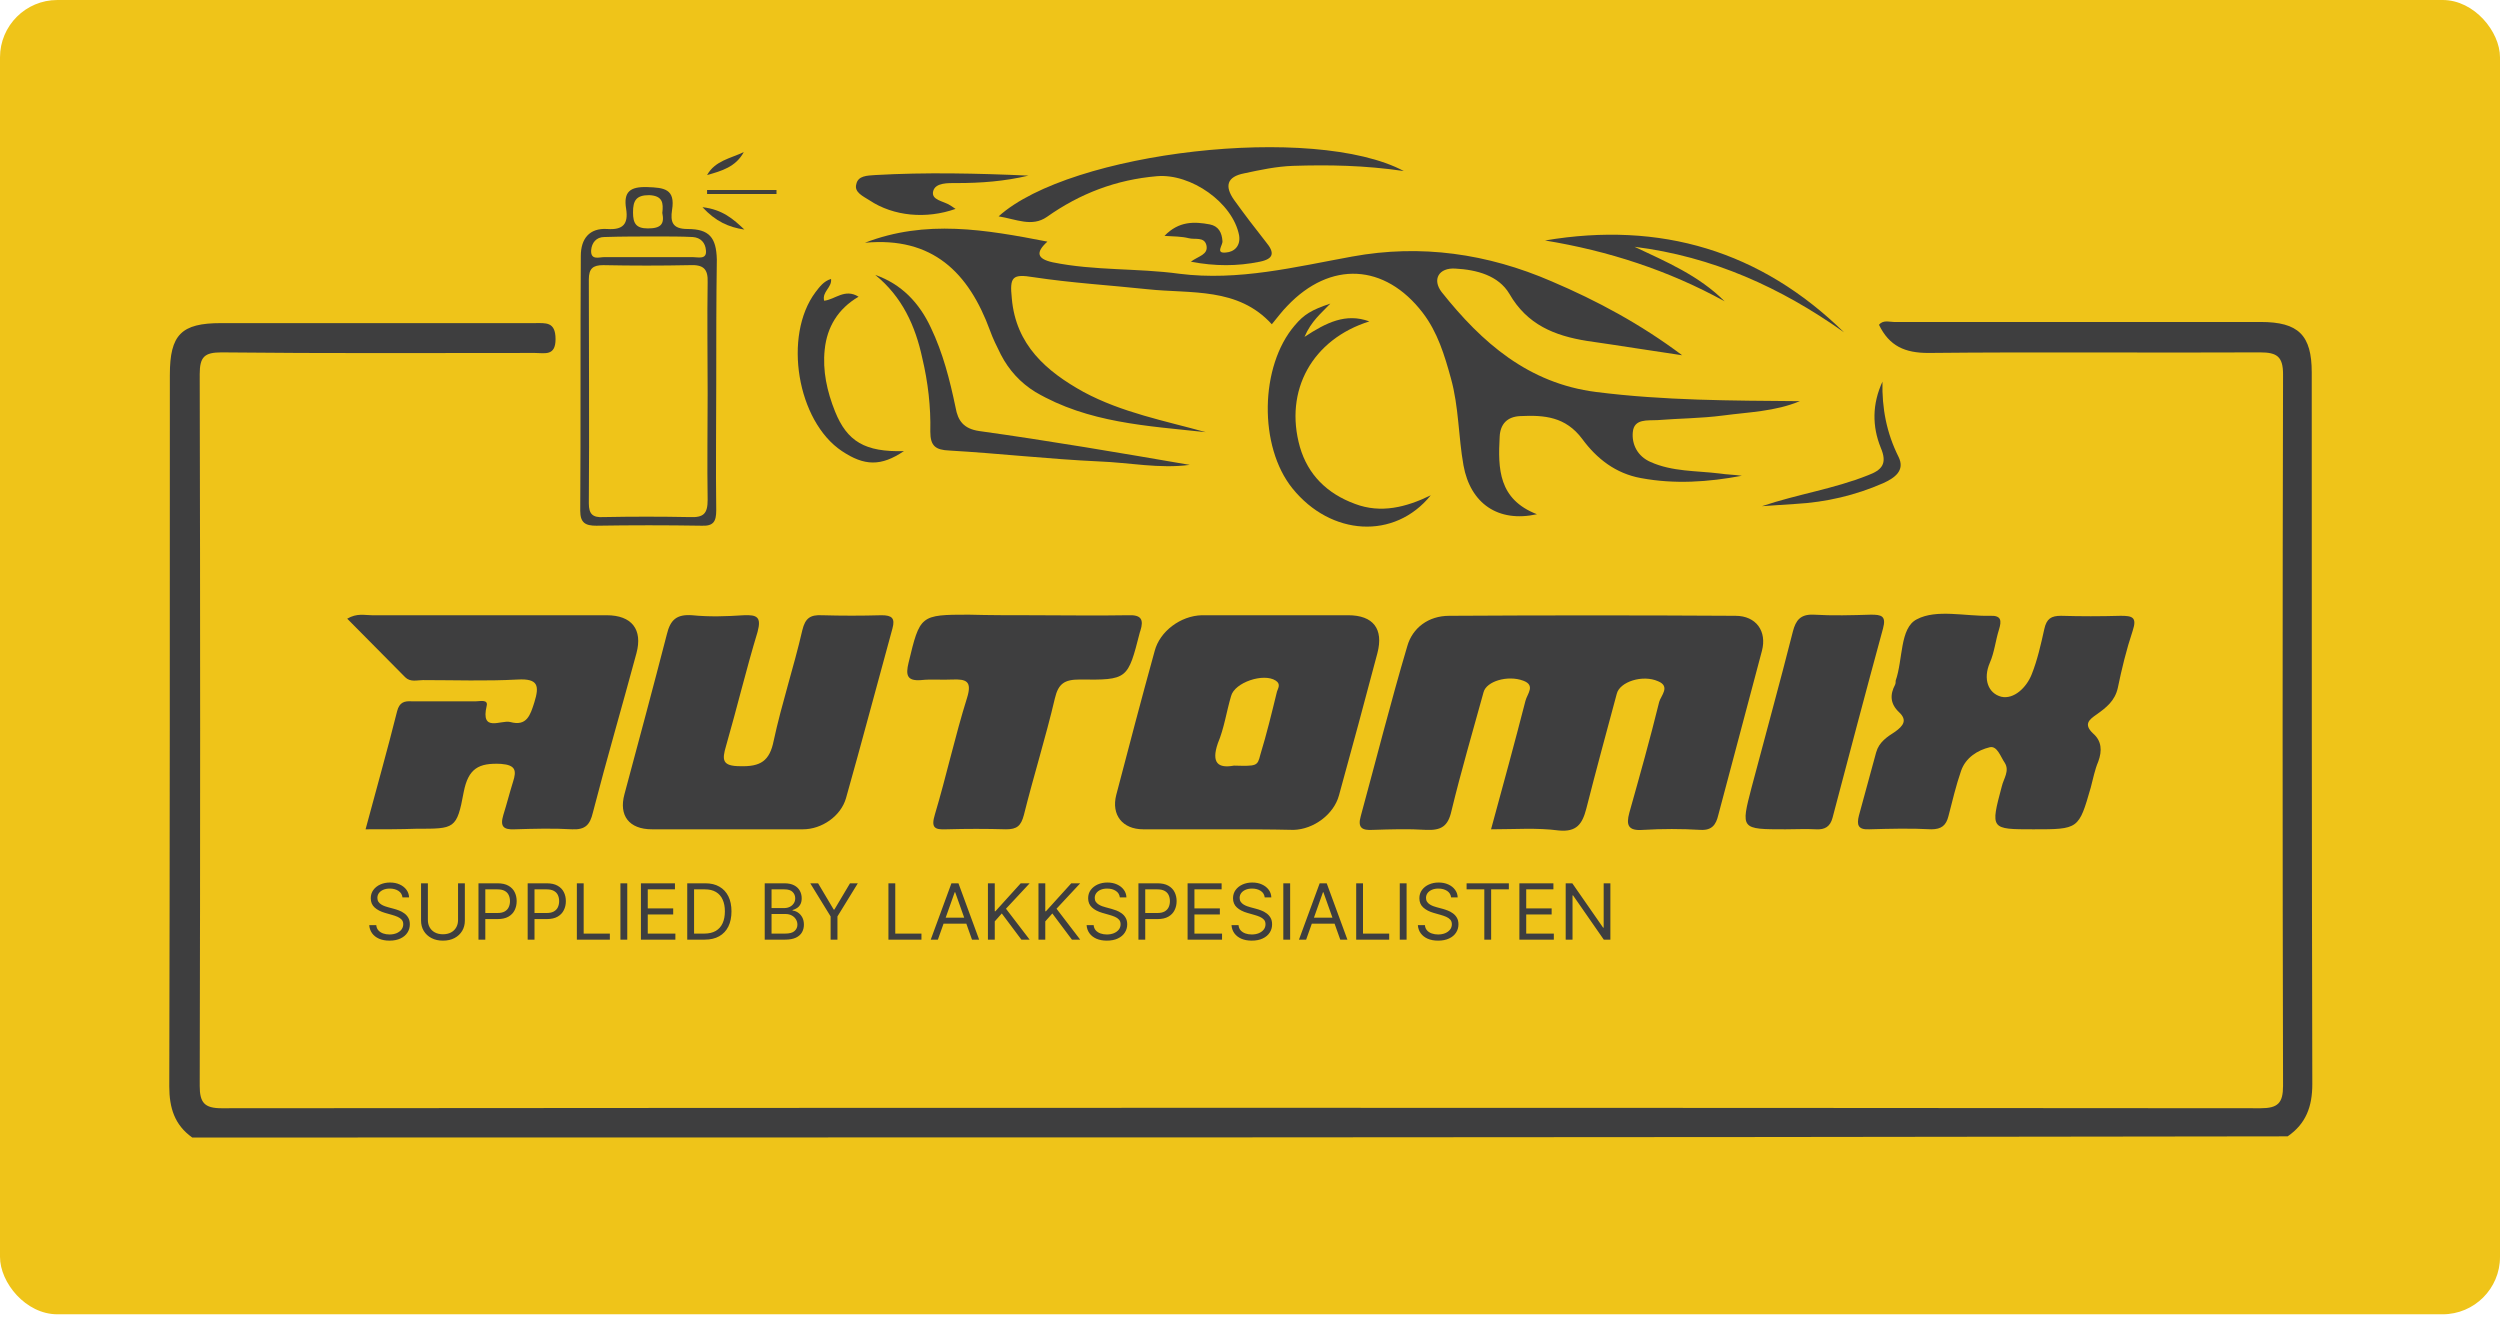 <svg xmlns="http://www.w3.org/2000/svg" width="105" height="56" viewBox="0 0 105 56" fill="none"><g clip-path="url(#clip0_44_143)"><path d="M105 9.53674e-07H-0V55.2H105V9.53674e-07Z" fill="#EFC419"></path><path d="M8.075 47.776C7.327 47.245 7.11 46.522 7.11 45.63C7.134 35.675 7.134 25.696 7.134 15.74C7.134 14.053 7.617 13.571 9.28 13.571C13.667 13.571 18.054 13.571 22.441 13.571C22.923 13.571 23.333 13.499 23.333 14.246C23.333 14.969 22.875 14.824 22.465 14.824C18.078 14.824 13.691 14.848 9.304 14.8C8.581 14.8 8.388 14.993 8.388 15.716C8.412 25.672 8.412 35.651 8.388 45.606C8.388 46.305 8.581 46.546 9.304 46.546C37.844 46.522 66.408 46.522 94.948 46.546C95.671 46.546 95.888 46.329 95.888 45.606C95.864 35.651 95.864 25.672 95.888 15.716C95.888 14.969 95.623 14.8 94.924 14.8C90.272 14.824 85.619 14.776 80.991 14.824C80.003 14.824 79.352 14.535 78.918 13.643C79.087 13.426 79.352 13.523 79.545 13.523C84.679 13.523 89.814 13.523 94.948 13.523C96.539 13.523 97.093 14.077 97.093 15.644C97.093 25.599 97.093 35.578 97.117 45.534C97.117 46.474 96.852 47.197 96.081 47.727C66.745 47.776 37.41 47.776 8.075 47.776Z" fill="#3E3E3F"></path><path d="M62.624 34.831C63.13 32.975 63.612 31.216 64.07 29.432C64.142 29.143 64.504 28.781 63.974 28.588C63.323 28.347 62.431 28.612 62.31 29.07C61.852 30.733 61.37 32.373 60.961 34.06C60.816 34.711 60.527 34.88 59.9 34.855C59.153 34.807 58.406 34.831 57.658 34.855C57.224 34.88 57.007 34.783 57.152 34.277C57.803 31.89 58.406 29.504 59.105 27.142C59.322 26.37 59.996 25.864 60.864 25.864C64.865 25.84 68.891 25.84 72.892 25.864C73.76 25.864 74.218 26.515 74.001 27.335C73.399 29.625 72.772 31.939 72.169 34.229C72.073 34.638 71.904 34.88 71.422 34.855C70.627 34.807 69.807 34.807 69.011 34.855C68.385 34.904 68.288 34.663 68.433 34.132C68.867 32.59 69.301 31.047 69.686 29.48C69.759 29.215 70.169 28.829 69.638 28.612C68.987 28.323 68.023 28.636 67.903 29.143C67.469 30.758 67.035 32.349 66.625 33.964C66.456 34.614 66.215 34.952 65.468 34.88C64.552 34.759 63.612 34.831 62.624 34.831Z" fill="#3E3E3F"></path><path d="M36.326 10.196C38.881 9.208 41.388 9.642 43.991 10.148C43.485 10.606 43.557 10.871 44.208 11.016C45.968 11.377 47.775 11.257 49.535 11.498C52.018 11.811 54.404 11.209 56.791 10.775C59.683 10.245 62.479 10.654 65.155 11.811C67.083 12.631 68.915 13.619 70.651 14.921C69.325 14.728 67.999 14.511 66.649 14.318C65.299 14.101 64.142 13.643 63.395 12.342C62.937 11.57 62.021 11.329 61.129 11.281C60.43 11.233 60.141 11.739 60.551 12.269C62.238 14.39 64.191 16.102 67.035 16.463C69.879 16.825 72.724 16.825 75.592 16.849C74.556 17.283 73.447 17.307 72.362 17.452C71.446 17.572 70.53 17.572 69.614 17.645C69.204 17.669 68.626 17.572 68.578 18.151C68.529 18.657 68.771 19.163 69.325 19.404C70.241 19.814 71.229 19.766 72.218 19.886C72.531 19.935 72.844 19.935 73.158 19.983C71.736 20.248 70.337 20.344 68.915 20.079C67.855 19.886 67.059 19.26 66.457 18.44C65.757 17.5 64.866 17.428 63.853 17.476C63.299 17.5 63.01 17.813 62.986 18.344C62.913 19.694 62.937 20.971 64.552 21.598C62.913 21.959 61.756 21.14 61.467 19.549C61.25 18.344 61.274 17.09 60.937 15.885C60.671 14.921 60.382 13.957 59.755 13.137C58.164 11.064 55.875 10.944 54.067 12.848C53.85 13.065 53.657 13.33 53.416 13.619C51.994 12.052 50.017 12.342 48.209 12.149C46.618 11.98 45.003 11.884 43.413 11.643C42.521 11.498 42.4 11.618 42.496 12.534C42.665 14.487 43.943 15.596 45.51 16.463C47.125 17.331 48.908 17.669 50.644 18.151C48.185 17.886 45.702 17.765 43.485 16.463C42.858 16.078 42.376 15.547 42.038 14.897C41.87 14.559 41.701 14.222 41.581 13.884C40.689 11.45 39.17 9.931 36.326 10.196Z" fill="#3E3E3F"></path><path d="M15.354 34.831C15.812 33.12 16.27 31.505 16.68 29.866C16.776 29.504 16.969 29.432 17.307 29.456C18.199 29.456 19.091 29.456 19.983 29.456C20.151 29.456 20.513 29.36 20.44 29.649C20.175 30.782 21.043 30.227 21.429 30.324C22.128 30.517 22.272 30.034 22.441 29.504C22.658 28.805 22.61 28.492 21.742 28.54C20.416 28.612 19.091 28.564 17.765 28.564C17.524 28.564 17.235 28.66 17.018 28.444C16.222 27.648 15.427 26.828 14.583 25.985C14.993 25.744 15.306 25.84 15.62 25.84C18.898 25.84 22.2 25.84 25.478 25.84C26.539 25.84 26.997 26.443 26.732 27.431C26.129 29.673 25.478 31.89 24.9 34.132C24.779 34.638 24.587 34.855 24.032 34.831C23.237 34.783 22.417 34.807 21.622 34.831C21.14 34.855 20.995 34.711 21.14 34.229C21.284 33.771 21.405 33.289 21.549 32.831C21.694 32.373 21.67 32.132 21.043 32.083C20.103 32.035 19.669 32.276 19.476 33.264C19.187 34.831 19.091 34.807 17.5 34.807C16.825 34.831 16.126 34.831 15.354 34.831Z" fill="#3E3E3F"></path><path d="M51.222 34.831C50.161 34.831 49.101 34.831 48.016 34.831C47.148 34.831 46.666 34.229 46.883 33.385C47.414 31.36 47.944 29.335 48.498 27.335C48.715 26.515 49.583 25.864 50.475 25.84C52.524 25.84 54.573 25.84 56.622 25.84C57.682 25.84 58.116 26.419 57.851 27.431C57.321 29.432 56.79 31.408 56.236 33.409C56.019 34.205 55.175 34.831 54.332 34.855C53.295 34.831 52.259 34.831 51.222 34.831ZM51.825 32.156C52.789 32.18 52.813 32.18 52.934 31.698C53.199 30.83 53.416 29.938 53.633 29.046C53.681 28.901 53.801 28.733 53.584 28.588C53.078 28.251 51.849 28.66 51.704 29.239C51.511 29.89 51.415 30.589 51.15 31.216C50.861 32.059 51.174 32.276 51.825 32.156Z" fill="#3E3E3F"></path><path d="M30.492 34.831C29.456 34.831 28.419 34.831 27.383 34.831C26.418 34.831 25.985 34.253 26.226 33.361C26.828 31.119 27.431 28.877 28.009 26.636C28.154 26.033 28.419 25.792 29.07 25.84C29.793 25.913 30.516 25.888 31.239 25.84C31.794 25.816 31.987 25.913 31.818 26.539C31.336 28.13 30.95 29.745 30.492 31.336C30.323 31.915 30.323 32.18 31.095 32.18C31.938 32.204 32.324 31.963 32.493 31.119C32.83 29.552 33.337 28.034 33.698 26.467C33.819 25.961 34.035 25.816 34.518 25.84C35.361 25.864 36.181 25.864 37.025 25.84C37.458 25.84 37.603 25.961 37.483 26.395C36.832 28.757 36.205 31.143 35.53 33.53C35.313 34.277 34.518 34.831 33.722 34.831C32.637 34.831 31.577 34.831 30.492 34.831Z" fill="#3E3E3F"></path><path d="M85.403 34.831C83.595 34.831 83.595 34.831 84.077 33.023C84.149 32.71 84.415 32.373 84.198 32.035C84.029 31.794 83.884 31.312 83.571 31.384C83.065 31.505 82.558 31.818 82.366 32.373C82.149 32.999 82.004 33.626 81.835 34.277C81.739 34.663 81.546 34.831 81.112 34.831C80.244 34.783 79.377 34.807 78.509 34.831C78.027 34.855 77.979 34.638 78.075 34.253C78.316 33.361 78.557 32.493 78.798 31.601C78.919 31.167 79.256 30.95 79.594 30.733C79.931 30.492 80.124 30.251 79.762 29.914C79.377 29.552 79.377 29.167 79.594 28.757C79.618 28.709 79.618 28.636 79.618 28.588C79.931 27.696 79.786 26.37 80.51 26.009C81.329 25.575 82.534 25.888 83.571 25.864C84.053 25.84 84.077 26.057 83.957 26.443C83.812 26.901 83.764 27.407 83.571 27.841C83.282 28.516 83.499 29.119 84.053 29.263C84.583 29.384 85.114 28.877 85.331 28.323C85.572 27.72 85.716 27.07 85.861 26.419C85.957 25.985 86.15 25.864 86.56 25.864C87.403 25.888 88.223 25.888 89.067 25.864C89.549 25.864 89.766 25.913 89.573 26.491C89.308 27.287 89.115 28.082 88.946 28.901C88.826 29.432 88.464 29.721 88.054 30.01C87.741 30.227 87.5 30.42 87.91 30.806C88.271 31.119 88.295 31.529 88.127 31.987C87.982 32.324 87.91 32.71 87.813 33.072C87.307 34.831 87.307 34.831 85.403 34.831Z" fill="#3E3E3F"></path><path d="M43.316 25.84C44.666 25.84 46.016 25.864 47.39 25.84C47.944 25.816 48.041 26.033 47.896 26.491C47.896 26.515 47.872 26.539 47.872 26.563C47.366 28.54 47.366 28.564 45.341 28.54C44.714 28.54 44.449 28.709 44.304 29.335C43.919 30.974 43.412 32.59 43.003 34.229C42.882 34.687 42.713 34.831 42.255 34.831C41.412 34.807 40.592 34.807 39.748 34.831C39.242 34.855 39.098 34.759 39.266 34.205C39.748 32.59 40.11 30.926 40.616 29.311C40.833 28.612 40.592 28.516 39.99 28.54C39.556 28.564 39.122 28.516 38.688 28.564C38.085 28.612 38.037 28.347 38.158 27.841C38.64 25.84 38.64 25.816 40.689 25.816C41.532 25.84 42.424 25.84 43.316 25.84Z" fill="#3E3E3F"></path><path d="M74.989 34.831C73.109 34.831 73.109 34.831 73.567 33.072C74.146 30.878 74.748 28.709 75.303 26.515C75.423 26.057 75.616 25.792 76.17 25.816C76.966 25.864 77.785 25.84 78.581 25.816C79.015 25.816 79.232 25.864 79.087 26.395C78.364 29.046 77.665 31.698 76.966 34.349C76.87 34.711 76.653 34.855 76.267 34.831C75.857 34.807 75.423 34.831 74.989 34.831Z" fill="#3E3E3F"></path><path d="M41.942 9.087C44.955 6.364 55.2 5.183 58.96 7.183C57.297 6.942 55.802 6.918 54.308 6.966C53.609 6.99 52.934 7.135 52.259 7.28C51.511 7.424 51.439 7.834 51.825 8.388C52.259 8.991 52.717 9.594 53.175 10.172C53.536 10.606 53.512 10.871 52.91 10.992C51.969 11.185 51.029 11.185 50.017 10.992C50.33 10.751 50.764 10.703 50.668 10.293C50.571 9.931 50.186 10.076 49.92 10.003C49.631 9.931 49.318 9.931 48.908 9.907C49.511 9.28 50.162 9.304 50.812 9.425C51.174 9.497 51.319 9.762 51.343 10.124C51.367 10.293 51.029 10.654 51.487 10.606C51.849 10.582 52.114 10.317 52.042 9.883C51.777 8.509 50.017 7.28 48.595 7.4C46.883 7.545 45.365 8.123 43.967 9.112C43.34 9.545 42.689 9.208 41.942 9.087Z" fill="#3E3E3F"></path><path d="M30.082 16.15C30.082 17.91 30.058 19.669 30.082 21.429C30.082 21.911 29.962 22.104 29.456 22.08C27.985 22.056 26.515 22.056 25.045 22.08C24.587 22.08 24.37 21.959 24.37 21.453C24.394 17.886 24.37 14.318 24.394 10.751C24.394 10.027 24.755 9.57 25.503 9.618C26.177 9.666 26.394 9.401 26.298 8.774C26.177 8.051 26.467 7.834 27.19 7.858C27.889 7.882 28.371 7.93 28.226 8.822C28.154 9.304 28.226 9.618 28.877 9.618C29.793 9.618 30.082 9.979 30.107 10.895C30.082 12.631 30.082 14.39 30.082 16.15ZM29.721 16.512C29.721 14.969 29.697 13.402 29.721 11.86C29.745 11.281 29.528 11.112 28.974 11.136C27.768 11.161 26.563 11.161 25.334 11.136C24.9 11.136 24.731 11.281 24.731 11.739C24.731 14.873 24.755 18.006 24.731 21.14C24.731 21.598 24.9 21.742 25.334 21.718C26.539 21.694 27.744 21.694 28.974 21.718C29.552 21.742 29.721 21.574 29.721 20.995C29.697 19.501 29.721 18.006 29.721 16.512ZM27.19 10.799C27.817 10.799 28.467 10.799 29.094 10.799C29.311 10.799 29.697 10.919 29.649 10.51C29.624 10.196 29.432 9.979 29.094 9.955C28.612 9.931 28.106 9.931 27.624 9.931C26.877 9.931 26.129 9.931 25.382 9.955C25.045 9.955 24.852 10.196 24.828 10.51C24.803 10.944 25.165 10.799 25.382 10.799C25.985 10.799 26.587 10.799 27.19 10.799ZM27.817 8.943C27.865 8.533 27.841 8.22 27.262 8.196C26.708 8.196 26.587 8.437 26.587 8.919C26.587 9.377 26.708 9.594 27.214 9.594C27.768 9.594 27.913 9.401 27.817 8.943Z" fill="#3E3E3F"></path><path d="M60.093 20.802C58.574 22.683 55.898 22.514 54.283 20.513C52.861 18.753 52.909 15.379 54.38 13.667C54.765 13.209 55.079 13.017 55.874 12.751C55.489 13.161 55.079 13.475 54.789 14.149C55.705 13.547 56.525 13.137 57.513 13.499C55.127 14.246 53.922 16.391 54.597 18.777C54.934 19.935 55.73 20.73 56.911 21.164C57.995 21.574 59.056 21.308 60.093 20.802Z" fill="#3E3E3F"></path><path d="M36.759 11.546C37.868 11.932 38.615 12.727 39.097 13.764C39.604 14.824 39.893 15.957 40.134 17.114C40.23 17.669 40.471 18.006 41.122 18.103C44.063 18.512 47.028 19.019 49.969 19.525C48.691 19.694 47.438 19.428 46.16 19.38C44.063 19.284 41.966 19.043 39.869 18.922C39.29 18.898 39.073 18.729 39.073 18.127C39.097 17.09 38.977 16.054 38.736 15.041C38.447 13.691 37.892 12.462 36.759 11.546Z" fill="#3E3E3F"></path><path d="M77.448 13.957C74.797 12.076 71.928 10.775 68.65 10.365C69.976 10.992 71.35 11.57 72.434 12.655C70.072 11.353 67.541 10.534 64.89 10.1C69.735 9.28 73.953 10.534 77.448 13.957Z" fill="#3E3E3F"></path><path d="M37.965 18.946C37.001 19.597 36.302 19.573 35.361 18.946C33.481 17.693 32.879 14.101 34.253 12.269C34.421 12.052 34.59 11.811 34.904 11.715C34.952 12.076 34.518 12.245 34.614 12.631C35.072 12.583 35.482 12.101 36.06 12.462C35.193 12.968 34.735 13.74 34.638 14.68C34.542 15.572 34.735 16.439 35.072 17.283C35.578 18.537 36.326 18.994 37.965 18.946Z" fill="#3E3E3F"></path><path d="M43.195 7.376C42.183 7.617 41.195 7.689 40.182 7.689C39.821 7.689 39.29 7.665 39.194 8.027C39.097 8.413 39.628 8.437 39.917 8.629C39.989 8.678 40.062 8.726 40.134 8.774C38.905 9.208 37.531 9.087 36.518 8.413C36.253 8.244 35.867 8.075 35.964 7.738C36.036 7.376 36.422 7.376 36.759 7.352C38.88 7.231 41.05 7.28 43.195 7.376Z" fill="#3E3E3F"></path><path d="M74.001 21.26C75.496 20.754 77.014 20.537 78.46 19.959C79.039 19.742 79.28 19.477 78.991 18.802C78.629 17.91 78.629 16.97 79.063 16.03C79.039 17.138 79.232 18.175 79.738 19.187C80.027 19.766 79.569 20.079 79.087 20.296C77.93 20.802 76.701 21.092 75.423 21.164C74.941 21.188 74.459 21.236 74.001 21.26Z" fill="#3E3E3F"></path><path d="M32.613 8.147C31.649 8.147 30.661 8.147 29.697 8.147C29.697 8.099 29.697 8.051 29.697 7.979C30.661 7.979 31.649 7.979 32.613 7.979C32.613 8.027 32.613 8.075 32.613 8.147Z" fill="#3E3E3F"></path><path d="M31.239 6.388C30.902 7.014 30.299 7.183 29.697 7.352C30.034 6.749 30.685 6.653 31.239 6.388Z" fill="#3E3E3F"></path><path d="M31.264 9.642C30.613 9.545 30.058 9.304 29.504 8.702C30.348 8.798 30.806 9.208 31.264 9.642Z" fill="#3E3E3F"></path><path d="M16.904 37.69C16.89 37.573 16.834 37.482 16.735 37.417C16.636 37.353 16.515 37.32 16.372 37.32C16.267 37.32 16.176 37.337 16.097 37.371C16.019 37.405 15.958 37.452 15.914 37.511C15.871 37.57 15.85 37.638 15.85 37.713C15.85 37.776 15.865 37.831 15.895 37.876C15.926 37.921 15.965 37.958 16.013 37.988C16.06 38.018 16.11 38.042 16.163 38.061C16.215 38.08 16.263 38.095 16.307 38.106L16.548 38.171C16.609 38.187 16.678 38.209 16.753 38.238C16.83 38.266 16.902 38.305 16.972 38.355C17.042 38.403 17.1 38.465 17.145 38.542C17.191 38.618 17.213 38.712 17.213 38.823C17.213 38.95 17.18 39.066 17.113 39.169C17.047 39.273 16.949 39.355 16.822 39.415C16.694 39.476 16.54 39.507 16.358 39.507C16.189 39.507 16.042 39.479 15.918 39.425C15.795 39.37 15.697 39.294 15.627 39.196C15.557 39.098 15.517 38.984 15.508 38.855H15.803C15.811 38.944 15.841 39.018 15.894 39.077C15.947 39.135 16.014 39.178 16.095 39.206C16.176 39.234 16.264 39.248 16.358 39.248C16.468 39.248 16.566 39.23 16.653 39.195C16.74 39.158 16.809 39.108 16.86 39.044C16.91 38.98 16.936 38.904 16.936 38.818C16.936 38.739 16.914 38.675 16.87 38.626C16.826 38.577 16.768 38.537 16.697 38.506C16.625 38.475 16.548 38.448 16.465 38.425L16.173 38.342C15.988 38.289 15.842 38.213 15.734 38.114C15.626 38.016 15.572 37.887 15.572 37.727C15.572 37.595 15.608 37.479 15.68 37.38C15.752 37.281 15.849 37.204 15.971 37.149C16.093 37.094 16.23 37.066 16.381 37.066C16.534 37.066 16.669 37.093 16.788 37.148C16.907 37.202 17.001 37.276 17.07 37.37C17.14 37.464 17.177 37.571 17.181 37.69H16.904ZM19.238 37.099H19.524V38.666C19.524 38.827 19.486 38.972 19.41 39.099C19.334 39.225 19.228 39.325 19.09 39.398C18.952 39.471 18.79 39.507 18.604 39.507C18.419 39.507 18.257 39.471 18.119 39.398C17.981 39.325 17.874 39.225 17.798 39.099C17.722 38.972 17.684 38.827 17.684 38.666V37.099H17.971V38.642C17.971 38.758 17.997 38.861 18.047 38.951C18.098 39.04 18.171 39.111 18.265 39.162C18.359 39.213 18.473 39.239 18.604 39.239C18.736 39.239 18.849 39.213 18.944 39.162C19.039 39.111 19.111 39.04 19.161 38.951C19.212 38.861 19.238 38.758 19.238 38.642V37.099ZM20.096 39.465V37.099H20.896C21.082 37.099 21.234 37.132 21.352 37.199C21.47 37.265 21.558 37.355 21.615 37.468C21.672 37.581 21.7 37.708 21.7 37.847C21.7 37.987 21.672 38.114 21.615 38.227C21.559 38.342 21.472 38.432 21.354 38.5C21.236 38.567 21.085 38.601 20.901 38.601H20.328V38.346H20.892C21.019 38.346 21.121 38.325 21.198 38.281C21.275 38.237 21.331 38.177 21.365 38.103C21.401 38.027 21.419 37.942 21.419 37.847C21.419 37.753 21.401 37.668 21.365 37.593C21.331 37.518 21.274 37.46 21.197 37.417C21.119 37.374 21.016 37.353 20.887 37.353H20.383V39.465H20.096ZM22.162 39.465V37.099H22.962C23.147 37.099 23.299 37.132 23.417 37.199C23.536 37.265 23.623 37.355 23.68 37.468C23.738 37.581 23.766 37.708 23.766 37.847C23.766 37.987 23.738 38.114 23.68 38.227C23.624 38.342 23.537 38.432 23.419 38.5C23.302 38.567 23.151 38.601 22.966 38.601H22.393V38.346H22.957C23.084 38.346 23.186 38.325 23.263 38.281C23.34 38.237 23.396 38.177 23.431 38.103C23.466 38.027 23.484 37.942 23.484 37.847C23.484 37.753 23.466 37.668 23.431 37.593C23.396 37.518 23.34 37.46 23.262 37.417C23.184 37.374 23.081 37.353 22.953 37.353H22.449V39.465H22.162ZM24.228 39.465V37.099H24.514V39.211H25.614V39.465H24.228ZM26.345 37.099V39.465H26.058V37.099H26.345ZM26.919 39.465V37.099H28.348V37.353H27.206V38.152H28.274V38.407H27.206V39.211H28.366V39.465H26.919ZM29.595 39.465H28.864V37.099H29.627C29.857 37.099 30.053 37.146 30.216 37.241C30.38 37.335 30.505 37.47 30.592 37.646C30.679 37.822 30.722 38.032 30.722 38.277C30.722 38.524 30.678 38.736 30.591 38.914C30.503 39.091 30.375 39.227 30.207 39.323C30.039 39.418 29.835 39.465 29.595 39.465ZM29.151 39.211H29.576C29.772 39.211 29.934 39.173 30.063 39.098C30.191 39.022 30.287 38.915 30.35 38.775C30.413 38.636 30.445 38.47 30.445 38.277C30.445 38.086 30.414 37.922 30.351 37.784C30.289 37.645 30.196 37.539 30.072 37.465C29.948 37.39 29.793 37.353 29.608 37.353H29.151V39.211ZM32.118 39.465V37.099H32.946C33.111 37.099 33.247 37.127 33.354 37.184C33.461 37.24 33.541 37.316 33.593 37.412C33.645 37.506 33.671 37.612 33.671 37.727C33.671 37.829 33.653 37.913 33.617 37.979C33.582 38.045 33.535 38.098 33.476 38.136C33.418 38.175 33.356 38.203 33.288 38.222V38.245C33.36 38.249 33.433 38.275 33.506 38.321C33.579 38.367 33.641 38.434 33.69 38.52C33.739 38.606 33.764 38.712 33.764 38.837C33.764 38.955 33.737 39.062 33.683 39.157C33.629 39.251 33.544 39.327 33.428 39.382C33.311 39.437 33.16 39.465 32.974 39.465H32.118ZM32.405 39.211H32.974C33.161 39.211 33.294 39.175 33.372 39.102C33.452 39.029 33.491 38.941 33.491 38.837C33.491 38.756 33.471 38.682 33.43 38.615C33.389 38.546 33.331 38.491 33.255 38.45C33.18 38.409 33.091 38.388 32.987 38.388H32.405V39.211ZM32.405 38.139H32.937C33.023 38.139 33.101 38.122 33.17 38.088C33.24 38.054 33.295 38.006 33.336 37.944C33.378 37.883 33.399 37.81 33.399 37.727C33.399 37.623 33.362 37.535 33.29 37.462C33.218 37.389 33.103 37.353 32.946 37.353H32.405V38.139ZM34.031 37.099H34.36L35.016 38.203H35.044L35.7 37.099H36.028L35.173 38.49V39.465H34.886V38.49L34.031 37.099ZM37.314 39.465V37.099H37.601V39.211H38.701V39.465H37.314ZM39.391 39.465H39.091L39.96 37.099H40.255L41.124 39.465H40.824L40.117 37.473H40.098L39.391 39.465ZM39.502 38.541H40.713V38.795H39.502V38.541ZM41.493 39.465V37.099H41.78V38.273H41.807L42.87 37.099H43.245L42.251 38.166L43.245 39.465H42.898L42.075 38.365L41.78 38.698V39.465H41.493ZM43.616 39.465V37.099H43.902V38.273H43.93L44.993 37.099H45.368L44.374 38.166L45.368 39.465H45.021L44.198 38.365L43.902 38.698V39.465H43.616ZM47.033 37.69C47.019 37.573 46.963 37.482 46.864 37.417C46.766 37.353 46.645 37.32 46.501 37.32C46.397 37.32 46.305 37.337 46.226 37.371C46.148 37.405 46.088 37.452 46.044 37.511C46.001 37.57 45.979 37.638 45.979 37.713C45.979 37.776 45.994 37.831 46.024 37.876C46.055 37.921 46.094 37.958 46.142 37.988C46.19 38.018 46.24 38.042 46.292 38.061C46.345 38.08 46.393 38.095 46.437 38.106L46.677 38.171C46.739 38.187 46.807 38.209 46.883 38.238C46.959 38.266 47.032 38.305 47.101 38.355C47.171 38.403 47.229 38.465 47.274 38.542C47.32 38.618 47.343 38.712 47.343 38.823C47.343 38.95 47.309 39.066 47.242 39.169C47.176 39.273 47.079 39.355 46.951 39.415C46.824 39.476 46.669 39.507 46.487 39.507C46.318 39.507 46.171 39.479 46.047 39.425C45.924 39.37 45.827 39.294 45.756 39.196C45.686 39.098 45.646 38.984 45.637 38.855H45.933C45.941 38.944 45.971 39.018 46.023 39.077C46.076 39.135 46.143 39.178 46.224 39.206C46.306 39.234 46.394 39.248 46.487 39.248C46.597 39.248 46.695 39.23 46.782 39.195C46.869 39.158 46.938 39.108 46.989 39.044C47.04 38.98 47.065 38.904 47.065 38.818C47.065 38.739 47.043 38.675 46.999 38.626C46.956 38.577 46.898 38.537 46.826 38.506C46.754 38.475 46.677 38.448 46.594 38.425L46.303 38.342C46.118 38.289 45.971 38.213 45.864 38.114C45.756 38.016 45.702 37.887 45.702 37.727C45.702 37.595 45.737 37.479 45.809 37.38C45.882 37.281 45.979 37.204 46.1 37.149C46.223 37.094 46.36 37.066 46.511 37.066C46.663 37.066 46.799 37.093 46.917 37.148C47.036 37.202 47.13 37.276 47.199 37.37C47.269 37.464 47.306 37.571 47.31 37.69H47.033ZM47.814 39.465V37.099H48.614C48.799 37.099 48.951 37.132 49.069 37.199C49.187 37.265 49.275 37.355 49.332 37.468C49.389 37.581 49.418 37.708 49.418 37.847C49.418 37.987 49.389 38.114 49.332 38.227C49.276 38.342 49.189 38.432 49.071 38.5C48.953 38.567 48.802 38.601 48.618 38.601H48.045V38.346H48.609C48.736 38.346 48.838 38.325 48.915 38.281C48.992 38.237 49.048 38.177 49.083 38.103C49.118 38.027 49.136 37.942 49.136 37.847C49.136 37.753 49.118 37.668 49.083 37.593C49.048 37.518 48.992 37.46 48.914 37.417C48.836 37.374 48.733 37.353 48.604 37.353H48.1V39.465H47.814ZM49.879 39.465V37.099H51.308V37.353H50.166V38.152H51.234V38.407H50.166V39.211H51.326V39.465H49.879ZM53.118 37.69C53.105 37.573 53.048 37.482 52.95 37.417C52.851 37.353 52.73 37.32 52.587 37.32C52.482 37.32 52.391 37.337 52.312 37.371C52.234 37.405 52.173 37.452 52.129 37.511C52.086 37.57 52.065 37.638 52.065 37.713C52.065 37.776 52.08 37.831 52.11 37.876C52.141 37.921 52.18 37.958 52.228 37.988C52.275 38.018 52.325 38.042 52.378 38.061C52.43 38.08 52.478 38.095 52.522 38.106L52.763 38.171C52.824 38.187 52.893 38.209 52.968 38.238C53.045 38.266 53.117 38.305 53.187 38.355C53.257 38.403 53.315 38.465 53.36 38.542C53.406 38.618 53.428 38.712 53.428 38.823C53.428 38.95 53.395 39.066 53.328 39.169C53.261 39.273 53.164 39.355 53.036 39.415C52.909 39.476 52.755 39.507 52.573 39.507C52.404 39.507 52.257 39.479 52.133 39.425C52.01 39.37 51.913 39.294 51.842 39.196C51.772 39.098 51.732 38.984 51.723 38.855H52.018C52.026 38.944 52.056 39.018 52.108 39.077C52.162 39.135 52.229 39.178 52.31 39.206C52.391 39.234 52.479 39.248 52.573 39.248C52.682 39.248 52.781 39.23 52.868 39.195C52.955 39.158 53.024 39.108 53.075 39.044C53.126 38.98 53.151 38.904 53.151 38.818C53.151 38.739 53.129 38.675 53.085 38.626C53.041 38.577 52.983 38.537 52.912 38.506C52.84 38.475 52.763 38.448 52.679 38.425L52.388 38.342C52.203 38.289 52.057 38.213 51.949 38.114C51.841 38.016 51.787 37.887 51.787 37.727C51.787 37.595 51.823 37.479 51.895 37.38C51.967 37.281 52.064 37.204 52.186 37.149C52.309 37.094 52.445 37.066 52.596 37.066C52.749 37.066 52.884 37.093 53.003 37.148C53.122 37.202 53.216 37.276 53.285 37.37C53.355 37.464 53.392 37.571 53.396 37.69H53.118ZM54.186 37.099V39.465H53.899V37.099H54.186ZM54.858 39.465H54.557L55.426 37.099H55.722L56.591 39.465H56.291L55.583 37.473H55.565L54.858 39.465ZM54.969 38.541H56.18V38.795H54.969V38.541ZM56.96 39.465V37.099H57.246V39.211H58.346V39.465H56.96ZM59.077 37.099V39.465H58.79V37.099H59.077ZM60.946 37.69C60.932 37.573 60.876 37.482 60.777 37.417C60.678 37.353 60.557 37.32 60.414 37.32C60.309 37.32 60.218 37.337 60.139 37.371C60.061 37.405 60 37.452 59.956 37.511C59.913 37.57 59.892 37.638 59.892 37.713C59.892 37.776 59.907 37.831 59.937 37.876C59.968 37.921 60.007 37.958 60.055 37.988C60.102 38.018 60.153 38.042 60.205 38.061C60.257 38.08 60.305 38.095 60.349 38.106L60.59 38.171C60.651 38.187 60.72 38.209 60.795 38.238C60.872 38.266 60.944 38.305 61.014 38.355C61.084 38.403 61.142 38.465 61.187 38.542C61.233 38.618 61.255 38.712 61.255 38.823C61.255 38.95 61.222 39.066 61.155 39.169C61.089 39.273 60.991 39.355 60.864 39.415C60.736 39.476 60.582 39.507 60.4 39.507C60.231 39.507 60.084 39.479 59.96 39.425C59.837 39.37 59.74 39.294 59.669 39.196C59.599 39.098 59.559 38.984 59.55 38.855H59.846C59.853 38.944 59.883 39.018 59.936 39.077C59.989 39.135 60.056 39.178 60.137 39.206C60.218 39.234 60.306 39.248 60.4 39.248C60.51 39.248 60.608 39.23 60.695 39.195C60.782 39.158 60.851 39.108 60.902 39.044C60.953 38.98 60.978 38.904 60.978 38.818C60.978 38.739 60.956 38.675 60.912 38.626C60.868 38.577 60.81 38.537 60.739 38.506C60.667 38.475 60.59 38.448 60.507 38.425L60.215 38.342C60.03 38.289 59.884 38.213 59.776 38.114C59.668 38.016 59.614 37.887 59.614 37.727C59.614 37.595 59.65 37.479 59.722 37.38C59.794 37.281 59.891 37.204 60.013 37.149C60.136 37.094 60.272 37.066 60.423 37.066C60.576 37.066 60.711 37.093 60.83 37.148C60.949 37.202 61.043 37.276 61.112 37.37C61.182 37.464 61.219 37.571 61.223 37.69H60.946ZM61.597 37.353V37.099H63.372V37.353H62.628V39.465H62.341V37.353H61.597ZM63.814 39.465V37.099H65.243V37.353H64.101V38.152H65.169V38.407H64.101V39.211H65.261V39.465H63.814ZM67.636 37.099V39.465H67.359L66.069 37.607H66.046V39.465H65.759V37.099H66.037L67.331 38.961H67.354V37.099H67.636Z" fill="#3E3E3F"></path></g><defs><clipPath id="clip0_44_143"><rect width="105" height="55.2" rx="2.41" fill="white"></rect></clipPath></defs></svg>